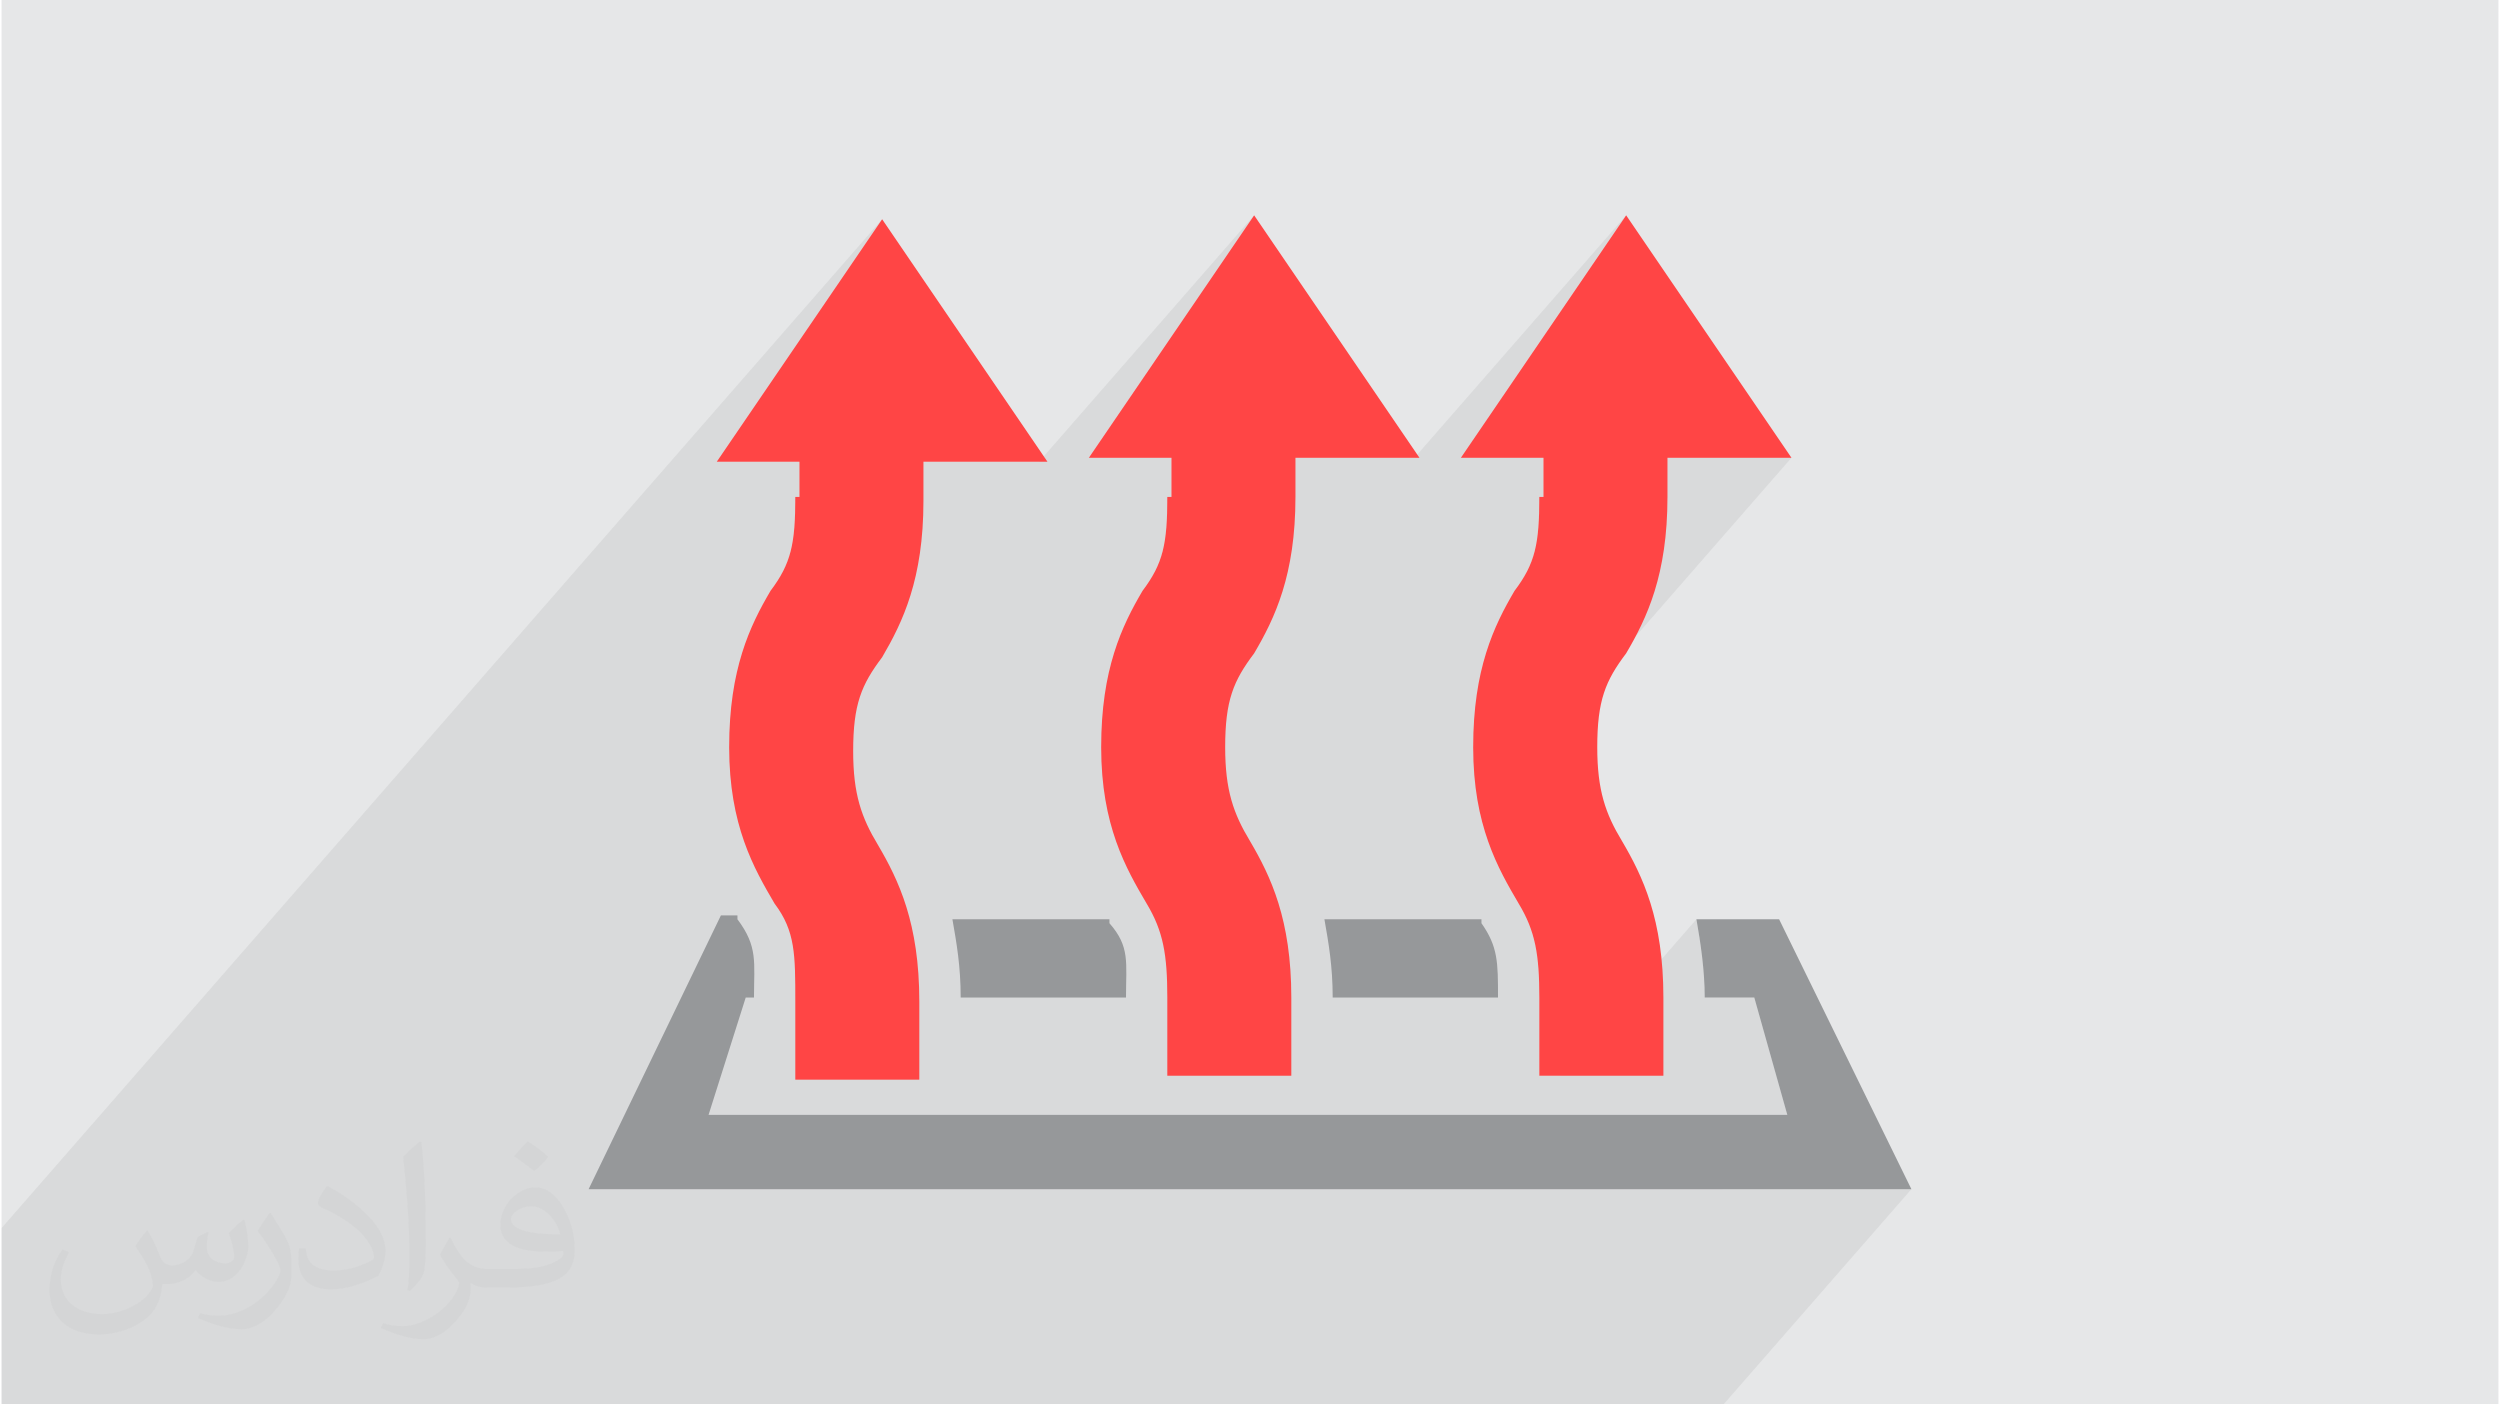 <?xml version="1.0" encoding="UTF-8"?>
<!DOCTYPE svg PUBLIC "-//W3C//DTD SVG 1.0//EN" "http://www.w3.org/TR/2001/REC-SVG-20010904/DTD/svg10.dtd">
<!-- Creator: CorelDRAW 2017 -->
<svg xmlns="http://www.w3.org/2000/svg" xml:space="preserve" width="356px" height="200px" version="1.0" shape-rendering="geometricPrecision" text-rendering="geometricPrecision" image-rendering="optimizeQuality" fill-rule="evenodd" clip-rule="evenodd"
viewBox="0 0 35600 20025"
 xmlns:xlink="http://www.w3.org/1999/xlink">
 <g id="Layer_x0020_1">
  <g id="_1477568187536">
   <path fill="#E6E7E8" d="M0 0l35600 0 0 20025 -35600 0 0 -20025z"/>
   <path fill="#373435" fill-opacity="0.078" d="M24165 13107l-1947 2231 -293 0 0 -1115 0 -112 -3 -106 -4 -100 -5 -95 -8 -91 -11 -86 -12 -83 -15 -80 -18 -77 -21 -75 -24 -74 -28 -72 -31 -72 -34 -71 -38 -72 -42 -73 -56 -95 -57 -99 -56 -102 -57 -107 -55 -112 -54 -117 -51 -123 -49 -130 -45 -137 -41 -145 -26 -107 4436 -5083 -1768 0 -2656 3044 31 -126 40 -137 43 -129 46 -124 49 -117 50 -111 53 -107 54 -103 55 -98 55 -96 52 -72 48 -70 42 -69 37 -69 33 -68 29 -70 25 -72 21 -75 18 -77 14 -82 12 -86 9 -92 6 -98 4 -105 3 -112 0 -53 59 -68 0 -558 -1178 0 2357 -3457 -3018 3457 -1697 0 -2656 3044 31 -126 39 -137 44 -129 46 -124 48 -117 51 -111 53 -107 54 -103 55 -98 55 -96 52 -72 48 -70 42 -69 37 -69 33 -68 29 -70 25 -72 21 -75 18 -77 14 -82 12 -86 8 -92 7 -98 4 -105 3 -112 0 -53 59 -68 0 -558 -1178 0 2357 -3457 -3066 3513 -1649 0 -2672 3062 11 -55 36 -145 39 -137 44 -129 46 -124 48 -117 51 -111 53 -107 54 -103 54 -98 56 -96 52 -72 47 -70 43 -69 37 -69 33 -68 29 -70 25 -72 21 -75 17 -77 15 -82 11 -86 9 -92 7 -98 4 -105 2 -112 1 -53 59 -68 0 -502 -1179 0 2358 -3457 -12555 14384 0 756 0 1351 0 408 23 0 59 0 755 0 575 0 783 0 865 0 120 0 541 0 449 0 620 0 109 0 428 0 59 0 160 0 118 0 27 0 450 0 161 0 365 0 608 0 224 0 20 0 845 0 71 0 175 0 415 0 18 0 1051 0 109 0 428 0 59 0 278 0 478 0 111 0 414 0 559 0 273 0 20 0 916 0 175 0 384 0 1100 0 874 0 589 0 974 0 292 0 1092 0 384 0 323 0 1931 0 2693 0 2680 -3070 -2693 0 924 -1059 -471 -1673 -707 0 -3 -147 -7 -145 -12 -145 -15 -142 -18 -140 -20 -136 -21 -133 -22 -128z"/>
   <g>
    <path fill="#FF4545" d="M21925 7085c0,669 -58,948 -353,1338 -295,502 -590,1115 -590,2231 0,1115 354,1728 649,2230 236,391 294,725 294,1339l0 1115 1769 0 0 -1115c0,-1116 -295,-1729 -590,-2231 -236,-390 -353,-725 -353,-1338 0,-669 117,-948 412,-1339 295,-501 589,-1115 589,-2230l0 -558 1768 0 -2357 -3457 -2357 3457 1178 0 0 558 -59 0z"/>
    <path fill="#FF4545" d="M16621 7085c0,669 -59,948 -353,1338 -295,502 -590,1115 -590,2231 0,1115 354,1728 649,2230 235,391 294,725 294,1339l0 1115 1768 0 0 -1115c0,-1116 -294,-1729 -589,-2231 -236,-390 -354,-725 -354,-1338 0,-669 118,-948 413,-1339 295,-501 589,-1115 589,-2230l0 -558 1768 0 -2357 -3457 -2357 3457 1178 0 0 558 -59 0z"/>
    <path fill="#FF4545" d="M11317 7085c0,669 -59,948 -353,1338 -295,502 -590,1115 -590,2231 0,1115 354,1728 648,2230 295,391 295,725 295,1394l0 1116 1768 0 0 -1116c0,-1115 -294,-1728 -589,-2230 -236,-391 -354,-725 -354,-1338 0,-670 118,-948 413,-1339 294,-502 589,-1115 589,-2230l0 -558 1768 0 -2357 -3457 -2358 3457 1179 0 0 502 -59 0z"/>
    <path fill="#96989A" d="M18861 13107c59,335 118,670 118,1116l2357 0c0,-502 0,-725 -236,-1060 0,0 0,0 0,-56l-2239 0z"/>
    <path fill="#96989A" d="M13557 13107c59,335 118,670 118,1116l2357 0c0,-502 59,-725 -236,-1060 0,0 0,0 0,-56l-2239 0z"/>
    <path fill="#96989A" d="M25344 13107l-1179 0c59,335 118,725 118,1116l707 0 471 1673 -15381 0 530 -1673 118 0c0,-502 59,-725 -236,-1116 0,0 0,0 0,-55l-236 0 -1886 3903 18860 0 -1886 -3848z"/>
   </g>
   <path fill="#373435" fill-opacity="0.031" d="M2082 17547c68,103 112,202 155,312 32,64 49,183 199,183 44,0 107,-14 163,-45 63,-33 111,-83 136,-159l60 -202 146 -72 10 10c-20,76 -25,149 -25,206 0,169 146,233 262,233 68,0 129,-33 129,-95 0,-80 -34,-216 -78,-338 68,-68 136,-136 214,-191l12 6c34,144 53,286 53,381 0,93 -41,196 -75,264 -70,132 -194,237 -344,237 -114,0 -241,-57 -328,-163l-5 0c-82,102 -209,194 -412,194l-63 0c-10,134 -39,229 -83,314 -121,237 -480,404 -818,404 -470,0 -706,-272 -706,-633 0,-223 73,-431 185,-578l92 38c-70,134 -117,261 -117,385 0,338 275,499 592,499 294,0 658,-187 724,-404 -25,-237 -114,-349 -250,-565 41,-72 94,-144 160,-221l12 0zm5421 -1274c99,62 196,136 291,220 -53,75 -119,143 -201,203 -95,-77 -190,-143 -287,-213 66,-74 131,-146 197,-210zm51 926c-160,0 -291,105 -291,183 0,167 320,219 703,217 -48,-196 -216,-400 -412,-400zm-359 895c208,0 390,-6 529,-41 155,-40 286,-118 286,-172 0,-14 0,-31 -5,-45 -87,8 -187,8 -274,8 -282,0 -498,-64 -583,-222 -21,-44 -36,-93 -36,-149 0,-153 66,-303 182,-406 97,-85 204,-138 313,-138 197,0 354,158 464,408 60,136 101,293 101,491 0,132 -36,243 -118,326 -153,148 -435,204 -867,204l-196 0 0 0 -51 0c-107,0 -184,-19 -245,-66l-10 0c3,25 5,49 5,72 0,97 -32,221 -97,320 -192,286 -400,410 -580,410 -182,0 -405,-70 -606,-161l36 -70c65,27 155,45 279,45 325,0 752,-313 805,-618 -12,-25 -34,-58 -65,-93 -95,-113 -155,-208 -211,-307 48,-95 92,-171 133,-240l17 -2c139,283 265,446 546,446l44 0 0 0 204 0zm-1408 299c24,-130 26,-276 26,-413l0 -202c0,-377 -48,-926 -87,-1283 68,-74 163,-160 238,-218l22 6c51,450 63,971 63,1452 0,126 -5,249 -17,340 -7,114 -73,200 -214,332l-31 -14zm-1449 -596c7,177 94,317 398,317 189,0 349,-49 526,-134 32,-14 49,-33 49,-49 0,-111 -85,-258 -228,-392 -139,-126 -323,-237 -495,-311 -59,-25 -78,-52 -78,-77 0,-51 68,-158 124,-235l19 -2c197,103 417,256 580,427 148,157 240,316 240,489 0,128 -39,249 -102,361 -216,109 -446,192 -674,192 -277,0 -466,-130 -466,-436 0,-33 0,-84 12,-150l95 0zm-501 -503l172 278c63,103 122,215 122,392l0 227c0,183 -117,379 -306,573 -148,132 -279,188 -400,188 -180,0 -386,-56 -624,-159l27 -70c75,20 162,37 269,37 342,-2 692,-252 852,-557 19,-35 26,-68 26,-91 0,-35 -19,-74 -34,-109 -87,-165 -184,-315 -291,-454 56,-88 112,-173 173,-257l14 2z"/>
  </g>
 </g>
</svg>
